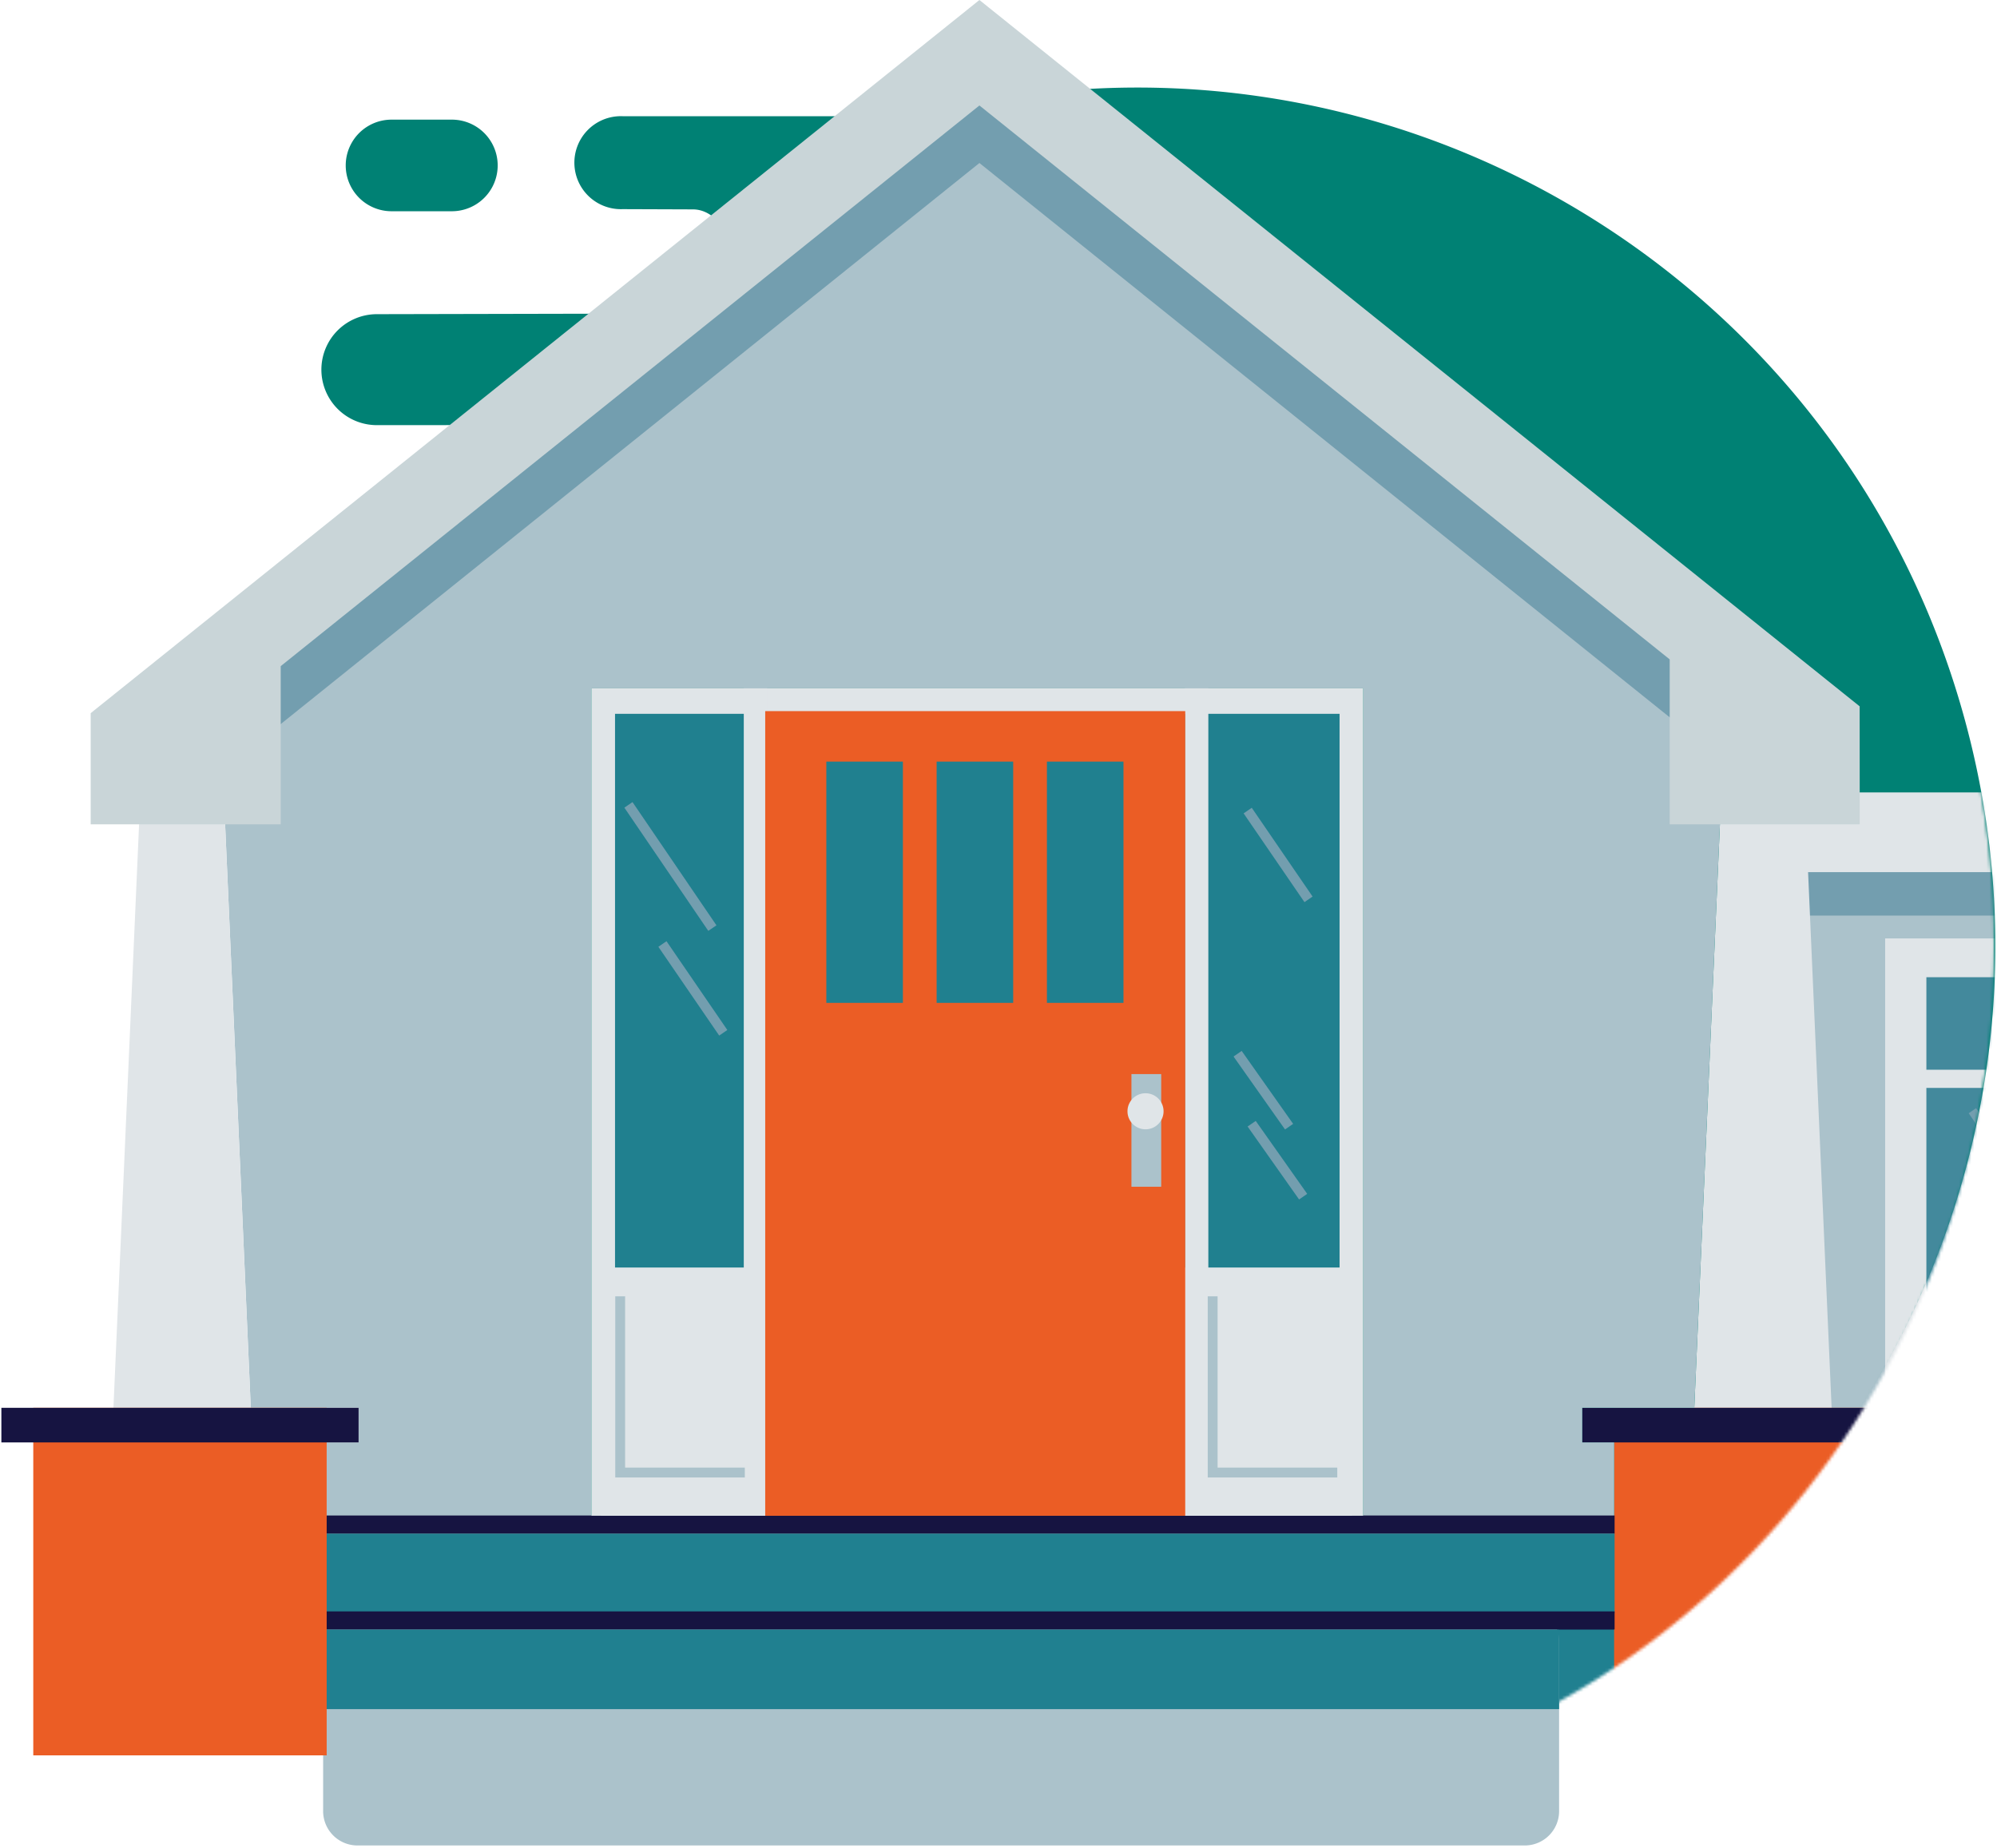 <svg width="659" height="610" fill="none" xmlns="http://www.w3.org/2000/svg"><path d="M124.415 140.328a18.303 18.303 0 0 1-16.959-11.296 18.31 18.31 0 0 1 9.937-23.951 18.304 18.304 0 0 1 7.022-1.381l100.556-.215a17.048 17.048 0 0 0 12.054-5.022 17.06 17.06 0 0 0 4.973-12.074c-.016-7.974-5.529-17.275-13.334-17.275l-23.26-.082a15.348 15.348 0 0 1-11.715-25.834 15.354 15.354 0 0 1 11.715-4.844h97.474C454.105-1.576 609.069 88.648 649 239.876c39.93 151.228-50.294 306.192-201.522 346.122-151.228 39.931-306.192-50.294-346.122-201.521a283.204 283.204 0 0 1 48.725-244.165l-25.666.016Zm4.665-100.836h20.161a15.117 15.117 0 0 1 0 30.233H129.08a15.117 15.117 0 0 1 0-30.233Z" fill="#008174"/><mask id="mask0_4_2" style="mask-type:alpha" maskUnits="userSpaceOnUse" x="115" y="29" width="543" height="566"><ellipse cx="386.5" cy="312" rx="271.5" ry="283" fill="#fff"/></mask><g mask="url('#mask0_4_2')"><path d="M521.235 609.133H118.482a11.579 11.579 0 0 1-11.576-11.575v-55.68a11.575 11.575 0 0 1 11.576-11.576h402.753a11.575 11.575 0 0 1 11.575 11.576v55.68a11.565 11.565 0 0 1-3.39 8.185 11.597 11.597 0 0 1-3.755 2.509c-1.405.581-2.91.881-4.43.881ZM591.926 521.509h380.983V276.291H591.926v245.218Z" fill="#ABC2CB"/><path d="M745.242 483.251H622.091V309.747h123.151v173.504Z" fill="#E0E5E8"/><path d="M730.979 353.088V322.55h-95.284v30.538h95.284ZM730.979 359.087h-95.284v110.16h95.284v-110.16Z" fill="#43899C"/><path d="m676.242 406.184-26.59-38.736 2.441-1.677 26.589 38.735-2.44 1.678ZM678.599 424.753l-26.588-38.737 2.441-1.676 26.588 38.736-2.441 1.677ZM585.611 302.207h375.37v-33.679h-375.37v33.679Z" fill="#739EAF"/><path d="M961.682 512.827H10.981v50.657h950.701v-50.657Z" fill="#208090"/><path d="M551.933 506.174H100.438v26.311h451.495v-26.311Z" fill="#208090"/><path d="M551.933 506.174H100.438v-5.953h451.495v5.953Z" fill="#161441"/><path d="M551.933 537.822H100.438v26.311h451.495v-26.311Z" fill="#208090"/><path d="M551.933 537.822H100.438v-5.953h451.495v5.953Z" fill="#161441"/><path d="M587.717 287.868h438.863v-26.312H587.717v26.312Z" fill="#E0E5E8"/><path d="M118.333 476.101H.454v-11.423h117.879v11.423Z" fill="#161441"/><path d="M604.934 476.254h-46.337l9.494-216.1h27.349l9.494 216.1Z" fill="#E0E5E8"/><path d="M629.477 579.393h-96.825V464.678h96.825v114.715Z" fill="#EB5D25"/><path d="M640.004 476.101H522.125v-11.423h117.879v11.423Z" fill="#161441"/></g><path d="M107.805 476.101v33.635l424.847-1.712v-31.923h-10.527v-11.423h36.981l8.985-204.524h13.311v-30.169L323.555 19.497l-258.9 209.435v31.222h9.114l8.985 204.524h35.578v11.423h-10.527Zm87.352-248.887h254.69v273.083h-254.69V227.214ZM503.413 609.133H117.718a11.34 11.34 0 0 1-11.086-11.575v-55.68a11.34 11.34 0 0 1 11.086-11.576h385.695a11.34 11.34 0 0 1 11.084 11.576v55.68a11.34 11.34 0 0 1-11.084 11.575Z" fill="#ABC2CB"/><path d="M532.81 506.174H100.438v26.311H532.81v-26.311Z" fill="#208090"/><path d="M532.81 506.174H100.438v-5.953H532.81v5.953Z" fill="#161441"/><path d="M514.497 537.822H100.438v26.311h414.059v-26.311Z" fill="#208090"/><path d="M532.81 537.822H100.438v-5.953H532.81v5.953Z" fill="#161441"/><path d="M83.263 476.254H36.926l9.495-216.1h27.348l9.494 216.1Z" fill="#E0E5E8"/><path d="M107.805 579.393H10.981V464.678h96.824v114.715Z" fill="#EB5D25"/><path d="M118.333 476.101H.454v-11.423h117.879v11.423Z" fill="#161441"/><path d="M576.49 218.719 323.203 17.354 65.708 218.018l4.21 39.225L323.203 53.802 576.49 257.243v-38.524Z" fill="#739EAF"/><path d="M613.676 233.14 323.203 0 29.925 235.393v36.689h62.708v-52.206l230.57-185.063 227.794 182.832v54.437h62.707l-.028-38.942Z" fill="#C9D5D8"/><path d="M449.847 500.297h-254.69V227.214h254.69v273.083Z" fill="#E0E5E8"/><path d="M442.05 493.116H202.954V235.611H442.05v257.505Z" fill="#20808F"/><path d="M398.744 418.37V227.177h-7.717V418.37H253.162V227.177h-7.717V418.37h-47.131v81.895h247.849V418.37h-47.419Z" fill="#E0E5E8"/><path d="m233.735 307.255-27.699-40.674 2.688-1.834 27.699 40.675-2.688 1.833Zm3.599 34.56 2.681-1.844-20.076-29.305-2.681 1.842 20.076 29.307Zm191.356 54.09 2.682-1.843-16.987-24.077-2.683 1.843 16.988 24.077Zm-4.64-23.107 2.683-1.842-16.986-24.077-2.683 1.844 16.986 24.075Zm6.415-75.027 2.682-1.843-20.076-29.305-2.682 1.842 20.076 29.306Z" fill="#739EAF"/><path d="M245.78 487.67h-42.749v-59.793h3.254v56.539h39.495v3.254ZM441.296 487.67h-42.747v-59.793h3.254v56.539h39.493v3.254Z" fill="#ABC2CB"/><path d="M391.12 500.31H252.516V234.72H391.12v265.59Z" fill="#EB5D25"/><path d="M373.37 391.709h9.823v-37.186h-9.823v37.186Z" fill="#ABC2CB"/><path d="M297.953 331.019h-25.267v-79.635h25.267v79.635ZM309.082 251.384h25.266v79.635h-25.266v-79.635ZM370.744 331.019h-25.266v-79.635h25.266v79.635Z" fill="#20808F"/><path d="M383.972 366.801a5.954 5.954 0 1 1-11.908 0 5.954 5.954 0 0 1 11.908 0Z" fill="#E0E5E8"/></svg>